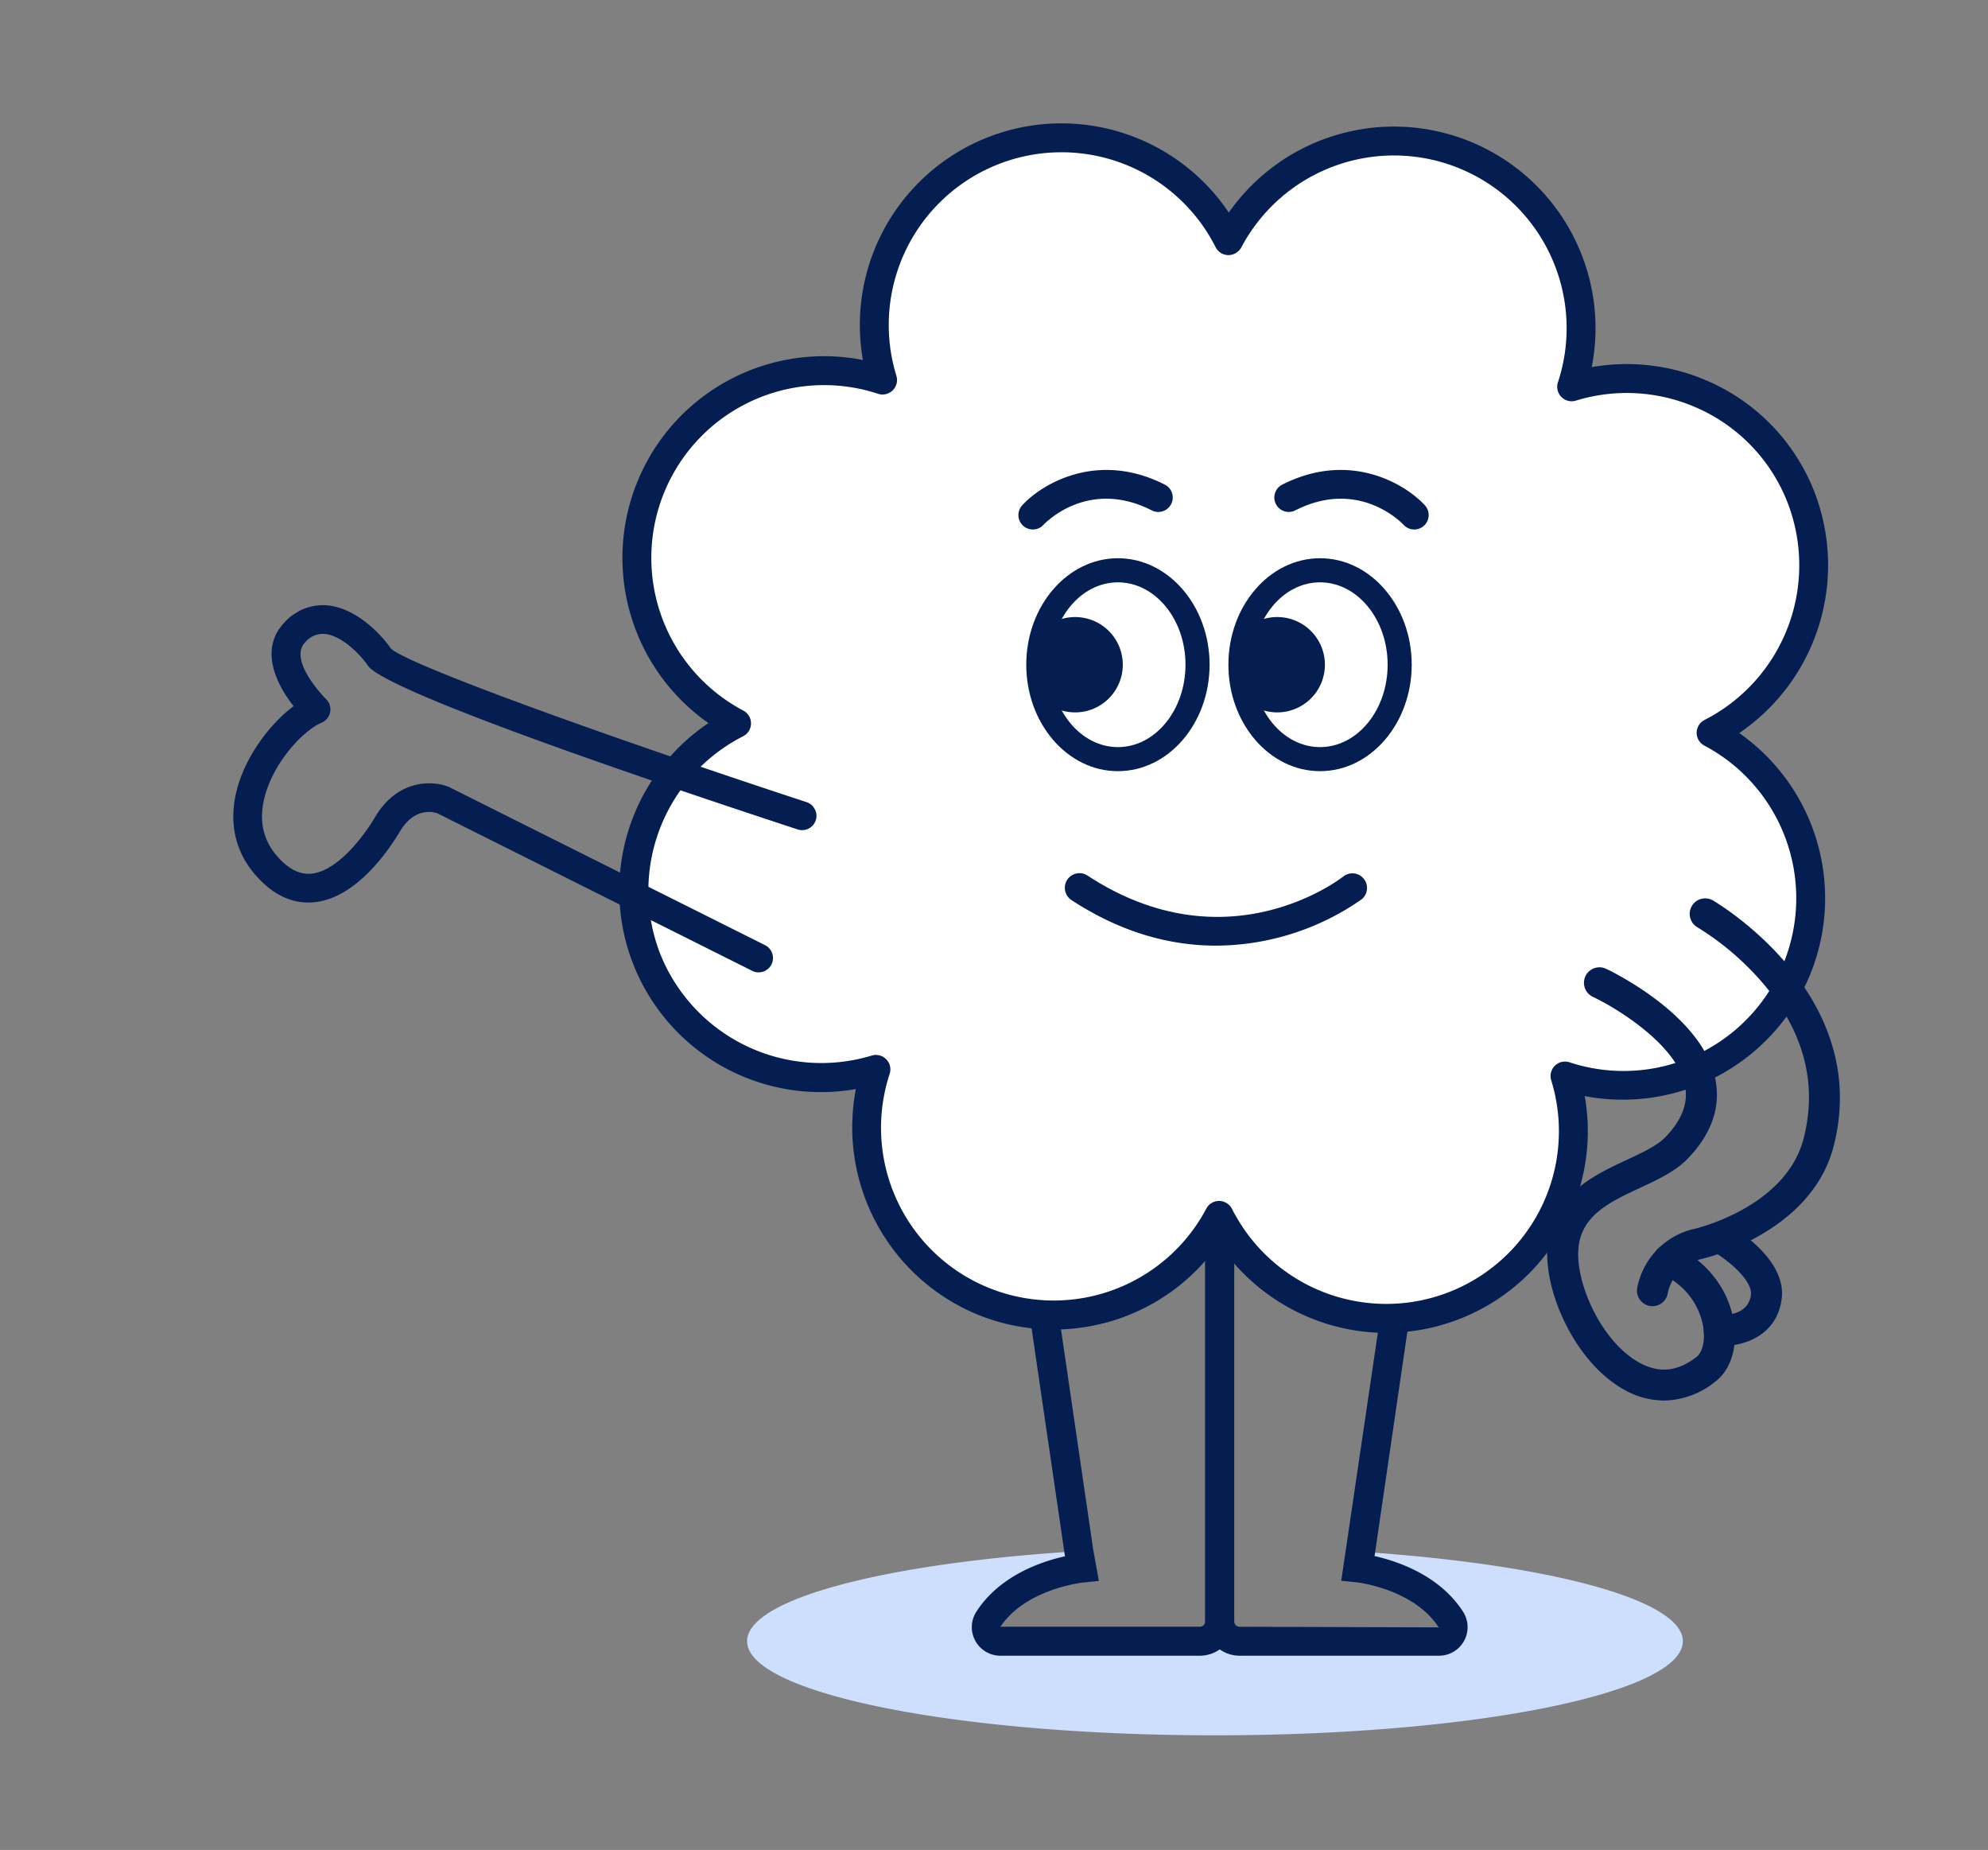 <?xml version="1.0"?>
<svg xmlns="http://www.w3.org/2000/svg" xmlns:xlink="http://www.w3.org/1999/xlink" width="517" height="481" viewBox="0 0 517 481">
  <rect x="0" y="0" width="517" height="481" fill="#808080" stroke="none"/>
  <defs>
    <clipPath id="clip-path">
      <rect id="Rectangle_7397" data-name="Rectangle 7397" width="314.354" height="419.071" fill="none"/>
    </clipPath>
    <clipPath id="clip-path-2">
      <rect id="Rectangle_7398" data-name="Rectangle 7398" width="132.722" height="143.575" fill="none"/>
    </clipPath>
    <clipPath id="clip-path-3">
      <rect id="Rectangle_7399" data-name="Rectangle 7399" width="76.122" height="130.596" fill="none"/>
    </clipPath>
    <clipPath id="clip-Img-rejoindre-candidature">
      <rect width="517" height="481"/>
    </clipPath>
  </defs>
  <g id="Img-rejoindre-candidature" clip-path="url(#clip-Img-rejoindre-candidature)">
    <g id="Groupe_7545" data-name="Groupe 7545" transform="translate(38.514 32.129)">
      <g id="Groupe_7520" data-name="Groupe 7520" transform="translate(122.575 0)">
        <path id="Trac&#xE9;_7136" data-name="Trac&#xE9; 7136" d="M28.416,298.627c0,13.515,54.483,24.467,121.676,24.467s121.676-10.952,121.676-24.467c0-10.852-35.167-20.07-83.822-23.259v4.269s15.876,1.583,23.487,13.339a3.663,3.663,0,0,1-3.089,5.651H156.5a5.161,5.161,0,0,1-5.173-5.149,5.157,5.157,0,0,1-5.15,5.149H94.3a3.678,3.678,0,0,1-3.091-5.651c7.612-11.756,23.487-13.339,23.487-13.339v-4.421c-49.937,3.039-86.284,12.383-86.284,23.411" transform="translate(4.786 95.977)" fill="#cddffd"/>
        <path id="Trac&#xE9;_7137" data-name="Trac&#xE9; 7137" d="M78.725,325.685H130.57a7.431,7.431,0,0,0,6.249-11.471c-6.155-9.508-17.141-13.133-23.009-14.439l.084-.526,10.513-71.881a3.769,3.769,0,0,0-7.458-1.092L105.156,306.2l3.972.4c.139.015,14.86,1.666,21.37,11.719l-51.774-.165a1.394,1.394,0,0,1-1.407-1.38V213.053a3.768,3.768,0,1,0-7.536,0V316.769a8.94,8.94,0,0,0,8.944,8.916" transform="translate(82.561 72.687)" fill="#041e51"/>
        <path id="Trac&#xE9;_7138" data-name="Trac&#xE9; 7138" d="M122.084,325.685H173.93a8.939,8.939,0,0,0,8.942-8.916V213.053a3.768,3.768,0,1,0-7.536,0V316.769a1.394,1.394,0,0,1-1.406,1.38H122.084c6.577-9.88,21.385-11.478,21.533-11.493l4.057-.407-1.483-8.261L135.7,226.275a3.768,3.768,0,1,0-7.456,1.092l10.622,72.469c-5.919,1.3-16.9,4.9-23.035,14.382a7.429,7.429,0,0,0,6.251,11.467" transform="translate(-22.995 72.687)" fill="#041e51"/>
        <g id="Groupe_502" data-name="Groupe 502" transform="translate(0)">
          <g id="Groupe_501" data-name="Groupe 501" clip-path="url(#clip-path)">
            <path id="Trac&#xE9;_7120" data-name="Trac&#xE9; 7120" d="M6.291,216.637A48.646,48.646,0,0,0,65.75,244.964a48.661,48.661,0,0,0,89.238,37.971c.376.776.8,1.527,1.228,2.253a48.656,48.656,0,0,0,88.738-38.5,48.668,48.668,0,0,0,37.994-89.238,48.673,48.673,0,0,0-36.266-89.966,48.667,48.667,0,0,0-89.238-38A48.669,48.669,0,0,0,67.478,65.735,48.674,48.674,0,0,0,29.509,155,48.64,48.64,0,0,0,6.291,216.637" transform="translate(0.955 0.954)" fill="#fff"/>
            <path id="Trac&#xE9;_7121" data-name="Trac&#xE9; 7121" d="M199.314,314.424a52.883,52.883,0,0,0,19.669-3.807,52.381,52.381,0,0,0,32.05-57.751,52.772,52.772,0,0,0,58.342-30.922,52.467,52.467,0,0,0-18.155-63.47,52.777,52.777,0,0,0,19.388-63.106A52.034,52.034,0,0,0,282.49,66.711a52.633,52.633,0,0,0-29.632-3.387,52.424,52.424,0,0,0-94.385-40.18A52.426,52.426,0,0,0,63.32,61.472a52.432,52.432,0,0,0-40.166,94.408,52.431,52.431,0,0,0,38.332,95.157,52.71,52.71,0,0,0,30.9,58.323,52.409,52.409,0,0,0,63.5-18.163,52.709,52.709,0,0,0,37.355,22.87,51.751,51.751,0,0,0,6.076.357m46.595-70.534a3.757,3.757,0,0,0-3.588,4.871,44.9,44.9,0,0,1-81.884,35.522c-.4-.682-.78-1.345-1.113-2.034A3.761,3.761,0,0,0,156,280.131h-.061a3.757,3.757,0,0,0-3.326,2.011A44.906,44.906,0,0,1,70.272,247.1a3.758,3.758,0,0,0-4.677-4.77,45.117,45.117,0,0,1-54.865-26.14v0A45.1,45.1,0,0,1,32.15,159.311a3.756,3.756,0,0,0,.069-6.679A44.917,44.917,0,0,1,67.255,70.257a3.758,3.758,0,0,0,4.77-4.677,44.911,44.911,0,0,1,83.018-33.444,3.758,3.758,0,0,0,3.319,2.069,3.858,3.858,0,0,0,3.359-2,44.91,44.91,0,0,1,82.35,35.06,3.757,3.757,0,0,0,4.677,4.768,45.022,45.022,0,0,1,30.81,1.6,44.562,44.562,0,0,1,24.08,24.545,45.145,45.145,0,0,1-21.423,56.875,3.757,3.757,0,0,0-.058,6.683,44.911,44.911,0,0,1-35.069,82.345,3.754,3.754,0,0,0-1.179-.19" transform="translate(0 0)" fill="#041e51"/>
            <path id="Trac&#xE9;_7122" data-name="Trac&#xE9; 7122" d="M143.208,139.224c13.142,0,23.836-12.418,23.836-27.684S156.35,83.858,143.208,83.858s-23.836,12.418-23.836,27.682,10.694,27.684,23.836,27.684m0-49.1c9.69,0,17.574,9.609,17.574,21.421s-7.884,21.422-17.574,21.422-17.574-9.611-17.574-21.422,7.884-21.421,17.574-21.421" transform="translate(-13.57 29.159)" fill="#041e51"/>
            <path id="Trac&#xE9;_7123" data-name="Trac&#xE9; 7123" d="M121.7,112.79A12.394,12.394,0,1,0,134.09,100.4,12.393,12.393,0,0,0,121.7,112.79" transform="translate(-15.584 27.91)" fill="#041e51"/>
            <path id="Trac&#xE9;_7124" data-name="Trac&#xE9; 7124" d="M104.2,139.224c13.142,0,23.836-12.418,23.836-27.684S117.345,83.858,104.2,83.858,80.367,96.276,80.367,111.54s10.694,27.684,23.836,27.684m0-49.1c9.69,0,17.574,9.609,17.574,21.421s-7.884,21.422-17.574,21.422-17.574-9.611-17.574-21.422S94.513,90.12,104.2,90.12" transform="translate(78.003 29.159)" fill="#041e51"/>
            <path id="Trac&#xE9;_7125" data-name="Trac&#xE9; 7125" d="M82.692,112.79A12.394,12.394,0,1,0,95.086,100.4,12.393,12.393,0,0,0,82.692,112.79" transform="translate(75.987 27.91)" fill="#041e51"/>
            <path id="Trac&#xE9;_7134" data-name="Trac&#xE9; 7134" d="M163.421,77.708a3.753,3.753,0,0,0,1.179-7.062c-17.4-8.851-31.907-.322-37.143,5.421a3.754,3.754,0,0,0,5.536,5.07c.468-.5,11.635-12.223,28.207-3.8a3.73,3.73,0,0,0,2.221.372" transform="translate(-22.757 23.237)" fill="#041e51"/>
            <path id="Trac&#xE9;_7135" data-name="Trac&#xE9; 7135" d="M80.3,77.708a3.753,3.753,0,0,1-1.179-7.062c17.4-8.851,31.907-.322,37.143,5.421a3.754,3.754,0,0,1-5.536,5.07c-.468-.5-11.635-12.223-28.207-3.8a3.73,3.73,0,0,1-2.221.372" transform="translate(93.246 23.237)" fill="#041e51"/>
          </g>
        </g>
      </g>
      <g id="Groupe_7521" data-name="Groupe 7521" transform="matrix(-0.848, 0.53, -0.53, -0.848, 188.638, 202.697)">
        <g id="Groupe_504" data-name="Groupe 504" clip-path="url(#clip-path-2)">
          <path id="Trac&#xE9;_7139" data-name="Trac&#xE9; 7139" d="M32.883,0A3.731,3.731,0,0,0,29.7,5.676L77.524,83.992c.051.084.107.166.165.246,2.531,3.49,10.016,8.714,20.24,3.485,7.1-3.634,16.626-6.509,22.064-3.7,2.767,1.432,4.432,4.337,5.09,8.879.763,5.285-.983,10.055-5.192,14.176-6.82,6.677-18.01,9.613-23.051,8.776a3.731,3.731,0,0,0-4.23,4.6c.033.131,3.142,13.725-3.176,15.367a6.005,6.005,0,0,1-5.465-.793c-3.54-2.633-5.07-9.337-5.2-12.943C78.468,114.1,33.423,58.925,6.6,26.749a3.733,3.733,0,1,0-5.734,4.78C33.673,70.881,69.376,116,71.316,122.568c.224,4.849,2.185,13.969,8.2,18.445a13.442,13.442,0,0,0,11.8,2.028c8.924-2.32,10.276-12,9.4-19.686,7.677-.613,17.807-4.49,24.4-10.948,5.921-5.8,8.465-12.91,7.357-20.576-1.014-7-4.058-11.86-9.048-14.44-9.732-5.031-23.45.9-28.895,3.689-6.469,3.312-9.934-.169-10.743-1.161L36.071,1.787A3.731,3.731,0,0,0,32.883,0M71.343,122.667h0" transform="translate(0 0)" fill="#041e51"/>
        </g>
      </g>
      <g id="Groupe_7522" data-name="Groupe 7522" transform="translate(363.85 201.423)">
        <g id="Groupe_506" data-name="Groupe 506" transform="translate(0 0)" clip-path="url(#clip-path-3)">
          <path id="Trac&#xE9;_7140" data-name="Trac&#xE9; 7140" d="M4.033,106.064a4.028,4.028,0,0,0,3.933-3.169,11.446,11.446,0,0,1,8.618-9.05c.283-.056,28.727-6.359,34.6-29.516C61.268,24.578,20.087.76,19.671.523A4.031,4.031,0,0,0,15.7,7.538,72.478,72.478,0,0,1,33.092,22.5C43.474,34.906,46.93,48.31,43.368,62.347,38.788,80.413,15.238,85.893,15,85.941A19.479,19.479,0,0,0,.094,101.17a4.03,4.03,0,0,0,3.076,4.8,4.119,4.119,0,0,0,.863.094" transform="translate(23.349 0.001)" fill="#041e51"/>
          <path id="Trac&#xE9;_7141" data-name="Trac&#xE9; 7141" d="M49.246,125.057a21.706,21.706,0,0,0,13.548-5.075c3.652-2.89,5.434-8.217,4.773-14.248-.976-8.869-6.712-16.657-15.346-20.833a4.031,4.031,0,1,0-3.511,7.257c9.069,4.386,10.59,12.173,10.843,14.457.4,3.592-.6,6.128-1.761,7.046-4.868,3.852-9.72,4.377-14.837,1.612C33.1,109.943,26.171,94.616,27,85.479c.782-8.612,8.2-12.068,16.044-15.726,4.759-2.22,9.253-4.315,12.444-7.649,6.089-6.364,8.5-13.193,7.175-20.3C59.5,24.832,35.217,13.282,34.186,12.8a4.031,4.031,0,0,0-3.425,7.3c6,2.82,21.991,12.483,23.982,23.2.831,4.467-.829,8.8-5.078,13.235-2.143,2.241-5.972,4.027-10.023,5.917-8.673,4.043-19.464,9.073-20.668,22.3-1.092,12.02,7.293,30.66,20.148,37.615a21.177,21.177,0,0,0,10.124,2.694" transform="translate(-18.878 5.539)" fill="#041e51"/>
          <path id="Trac&#xE9;_7142" data-name="Trac&#xE9; 7142" d="M15.269,90.4c5.308,0,14.07-2.445,15.438-12.092,1.479-10.443-12.173-18.53-13.735-19.418a4.03,4.03,0,0,0-3.989,7c4.231,2.422,10.253,7.684,9.741,11.283-.75,5.3-6.834,5.21-8.032,5.142a4.031,4.031,0,0,0-.554,8.042c.354.025.732.039,1.131.039" transform="translate(30.254 26.028)" fill="#041e51"/>
        </g>
      </g>
      <path id="Trac&#xE9;_7490" data-name="Trac&#xE9; 7490" d="M127.987,159.147A66.579,66.579,0,0,0,165.877,147.1a3.807,3.807,0,0,0-4.719-5.974c-1.271,1-30.6,23.35-66.575-.2a3.807,3.807,0,0,0-4.17,6.371c13.562,8.879,26.433,11.847,37.575,11.847" transform="translate(149.719 54.601)" fill="#041e51"/>
    </g>
  </g>
</svg>
